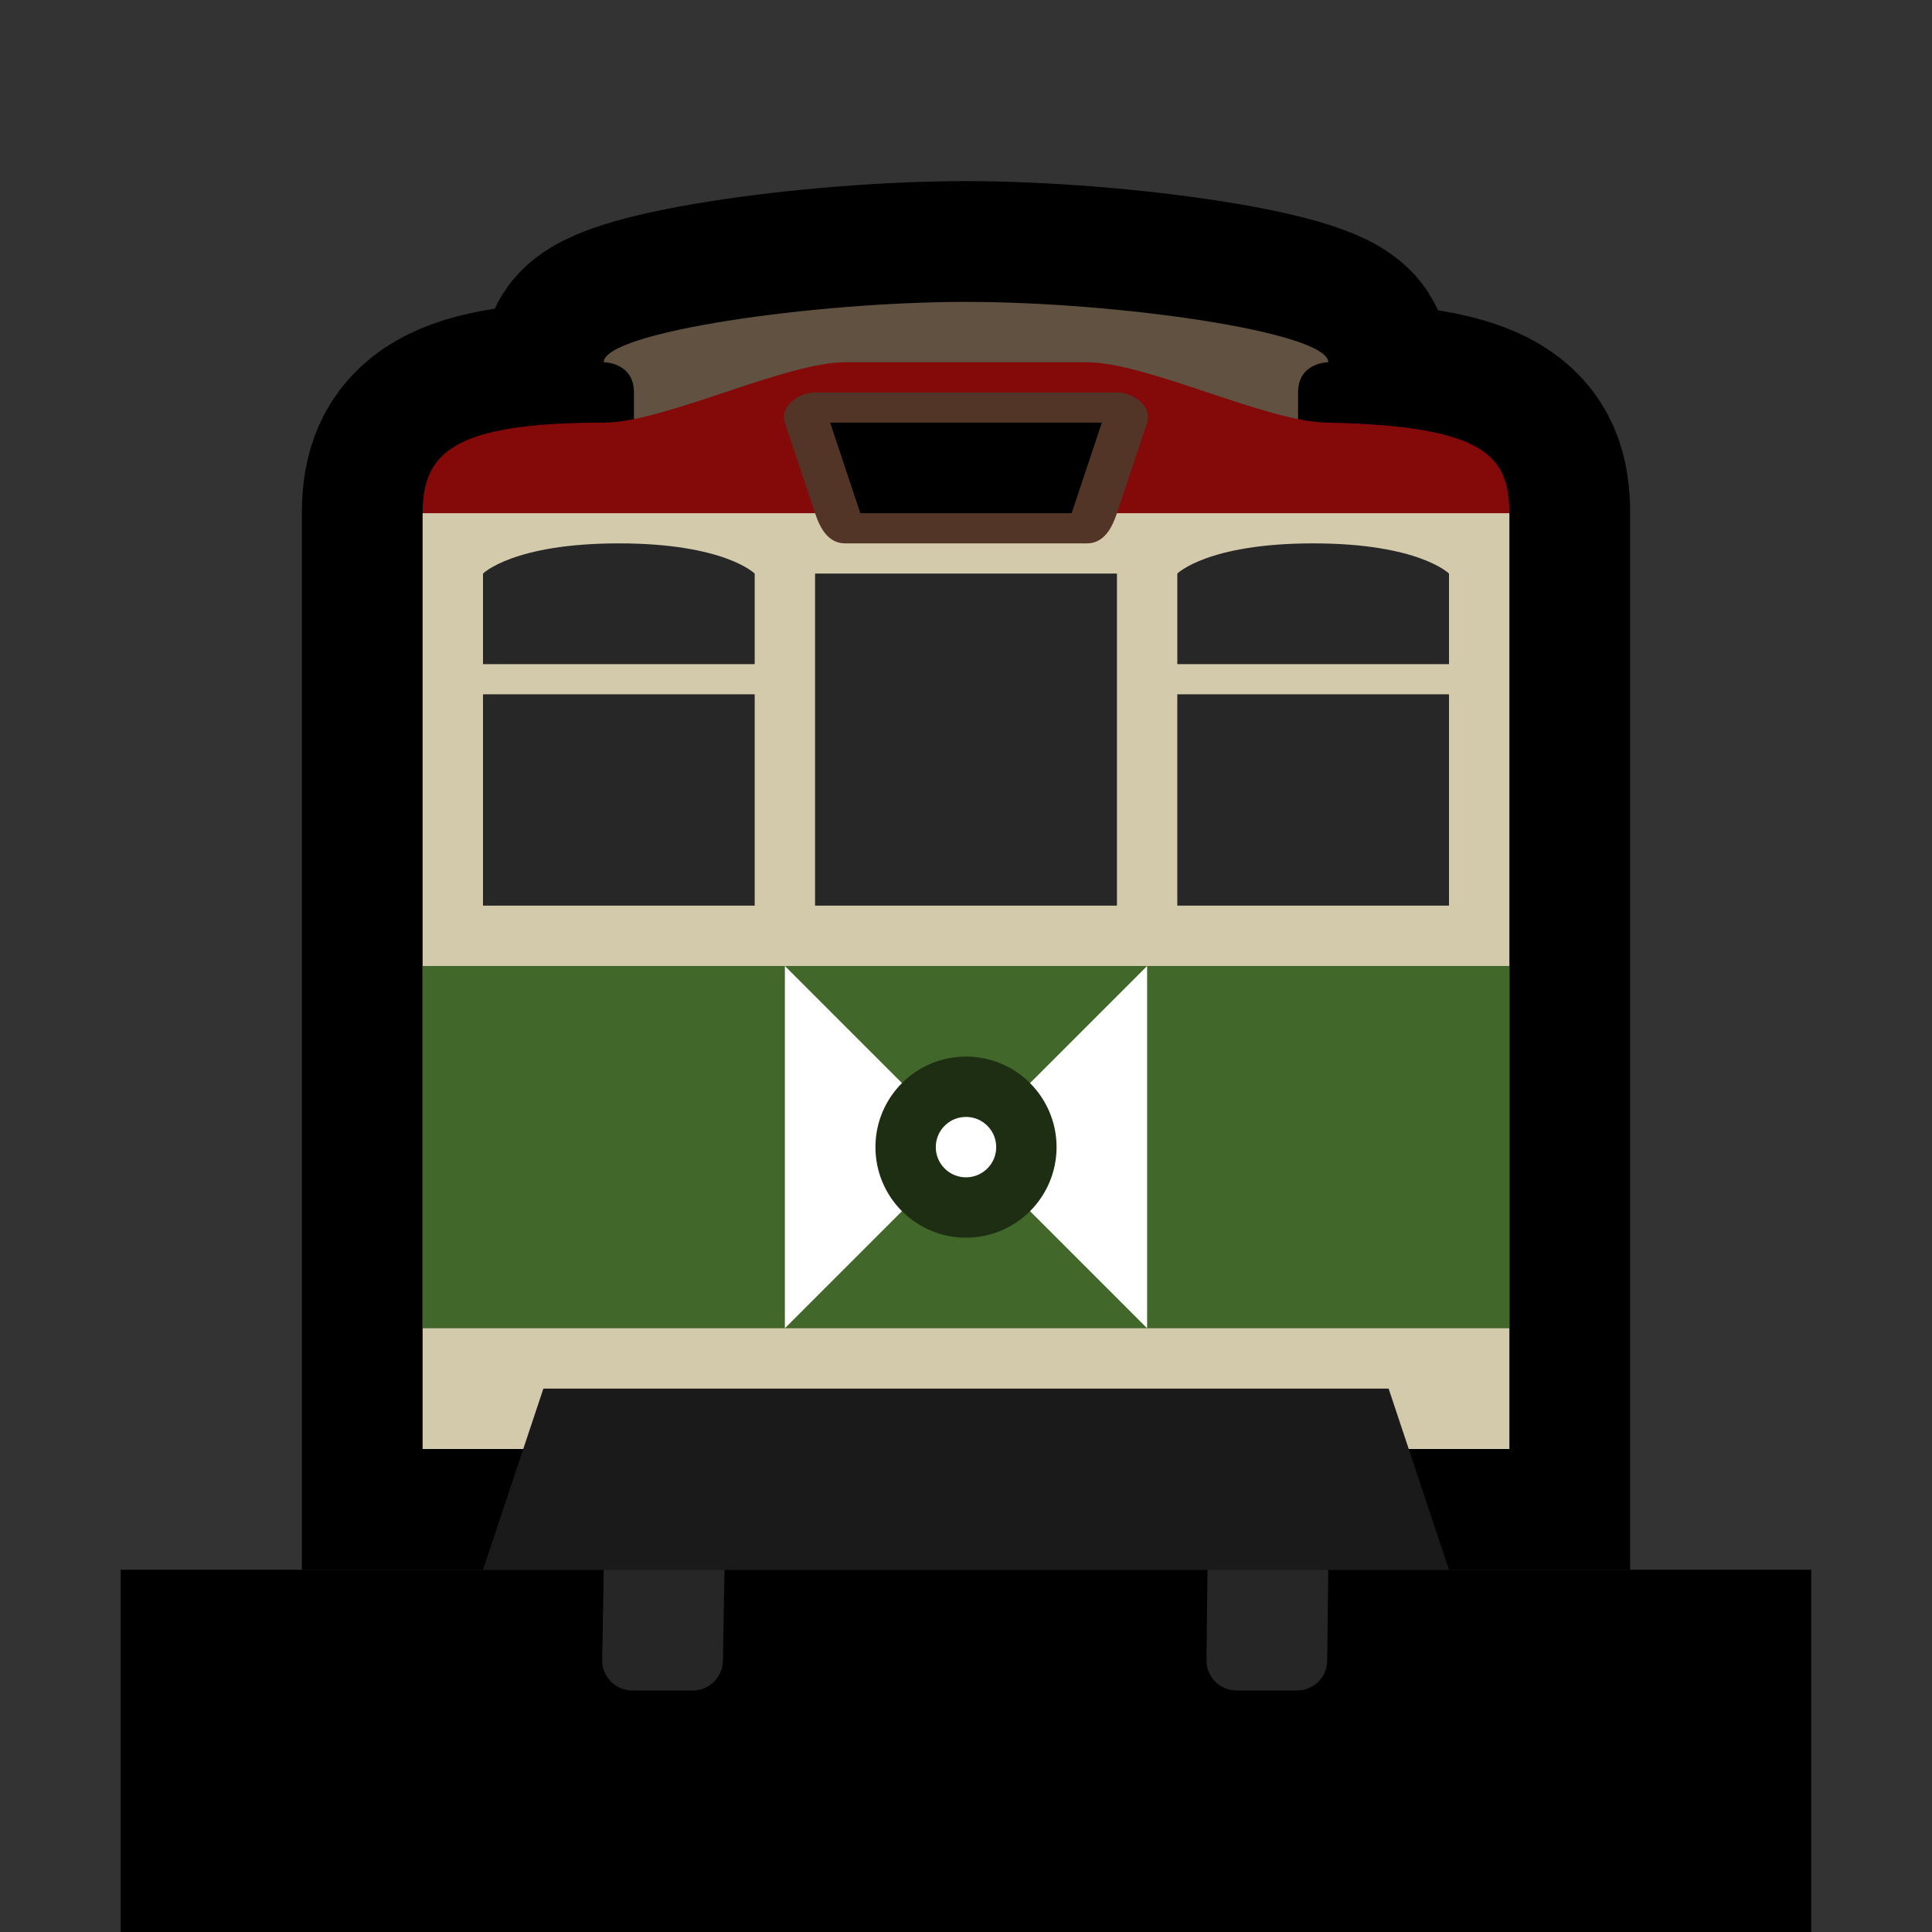 <?xml version="1.0" encoding="UTF-8" standalone="no"?>
<svg
   width="32"
   height="32"
   viewBox="0 0 32 32"
   version="1.1"
   xml:space="preserve"
   style="clip-rule:evenodd;fill-rule:evenodd;stroke-linecap:round;stroke-miterlimit:1.5"
   id="svg1584"
   sodipodi:docname="peter_witt_rochester_forgor.svg"
   inkscape:export-filename="../../../../../home/adryd/Documents/peter_witt_rochester_car_60.png"
   inkscape:export-xdpi="3072"
   inkscape:export-ydpi="3072"
   inkscape:version="1.2.1 (9c6d41e410, 2022-07-14, custom)"
   xmlns:inkscape="http://www.inkscape.org/namespaces/inkscape"
   xmlns:sodipodi="http://sodipodi.sourceforge.net/DTD/sodipodi-0.dtd"
   xmlns="http://www.w3.org/2000/svg"
   xmlns:svg="http://www.w3.org/2000/svg"><rect x="0" y="0" width="32" height="32" fill="#333333" stroke="none"/><defs
   id="defs1588" /><sodipodi:namedview
   id="namedview1586"
   pagecolor="#ffffff"
   bordercolor="#000000"
   borderopacity="0.25"
   inkscape:showpageshadow="2"
   inkscape:pageopacity="0.0"
   inkscape:pagecheckerboard="0"
   inkscape:deskcolor="#d1d1d1"
   showgrid="false"
   inkscape:zoom="16.071381"
   inkscape:cx="-1.8977834"
   inkscape:cy="16.613382"
   inkscape:window-width="1920"
   inkscape:window-height="1011"
   inkscape:window-x="0"
   inkscape:window-y="32"
   inkscape:window-maximized="1"
   inkscape:current-layer="g1582"
   showguides="false"><inkscape:grid
     type="xygrid"
     id="grid2657" /></sodipodi:namedview>


    <g
   id="g1582">
        <clipPath
   id="_clip1">
            <rect
   x="0"
   y="0"
   width="32"
   height="32"
   id="rect1513" />
        </clipPath>
        
    <rect
   style="clip-rule:evenodd;fill:#777777;fill-opacity:1;fill-rule:evenodd;stroke:#000000;stroke-width:4;stroke-linecap:butt;stroke-linejoin:miter;stroke-miterlimit:1.5;stroke-dasharray:none;stroke-opacity:1;paint-order:markers stroke fill"
   id="rect4044"
   width="24"
   height="2"
   x="4"
   y="28"
   ry="0"
   rx="0" /><path
   id="path28938"
   style="clip-rule:evenodd;fill-rule:evenodd;stroke-linecap:round;stroke-miterlimit:1.5;fill:#9c7d68;stroke-width:4;paint-order:stroke fill markers;stroke:#000000;stroke-opacity:1;stroke-dasharray:none"
   d="M 16 5 C 13.484 5 10 5.5 10 6 C 10 6 10.5 6 10.5 6.5 L 10.5 6.938 C 10.318 6.974 10.146 7 10 7 C 7.5 7 7 7.5 7 8.5 L 7 24 L 16 24 L 25 24 L 25 8.5 C 25 7.559 24.606 7.055 22 7 C 21.854 7 21.682 6.974 21.5 6.938 L 21.5 6.5 C 21.5 6 22 6 22 6 C 22 5.5 18.516 5 16 5 z " /><path
   id="rect28767"
   style="fill:#605141;stroke-width:1.095;paint-order:stroke fill markers;fill-opacity:1"
   d="m 10,6 c 0,-0.5 3.484,-1 6,-1 2.516,0 6,0.5 6,1 0,0 -0.5,0 -0.5,0.5 V 7 h -11 V 6.5 C 10.5,6 10,6 10,6 Z"
   sodipodi:nodetypes="czcscccc" /><path
   id="path1524"
   style="clip-rule:evenodd;display:inline;fill:#840909;fill-opacity:1;fill-rule:evenodd;stroke:none;stroke-width:4;stroke-linecap:round;stroke-miterlimit:1.5;stroke-dasharray:none;stroke-opacity:1;paint-order:stroke fill markers"
   d="M 14,7 C 13,7 11,8 10,8 7.5,8 7,8.5 7,9.5 V 25 h 9 9 V 9.5 C 25,8.559 24.606,8.055 22,8 21,8 19,7 18,7 Z"
   transform="translate(0,-1)"
   sodipodi:nodetypes="ccscccsccc" /><path
   d="m 12.026,25 h -2 L 10,26.5 c -0.002,0.133 0.053,0.26 0.146,0.354 C 10.24,26.947 10.367,27 10.5,27 h 1 c 0.133,0 0.26,-0.053 0.354,-0.146 C 11.947,26.76 12,26.633 12,26.5 Z"
   style="clip-rule:evenodd;fill:#262626;fill-rule:evenodd;stroke-linecap:round;stroke-miterlimit:1.5"
   id="path1570"
   transform="translate(-0.026,1)"
   sodipodi:nodetypes="ccscsscsc" /><path
   d="m 22.017,25 h -2 L 20,26.5 c -0.002,0.133 0.053,0.26 0.146,0.354 C 20.24,26.947 20.367,27 20.5,27 h 1 c 0.133,0 0.26,-0.053 0.354,-0.146 C 21.947,26.76 22,26.633 22,26.5 Z"
   style="clip-rule:evenodd;fill:#262626;fill-rule:evenodd;stroke-linecap:round;stroke-miterlimit:1.5"
   id="path1574"
   transform="translate(-0.017,1)"
   sodipodi:nodetypes="ccscsscsc" /><path
   id="rect923"
   style="fill:#d3c9ab;fill-opacity:1;stroke-width:6.724;paint-order:markers stroke fill"
   d="m 7,8.5 c 0,0 3.5,0 9,0 5.5,0 9,0 9,0 V 24 H 7 Z"
   sodipodi:nodetypes="czcccc" /><rect
   style="fill:#272727;fill-opacity:1;stroke:none;stroke-width:1.748;paint-order:markers stroke fill"
   id="rect1531"
   width="4.5"
   height="3.5"
   x="8"
   y="11.5" /><rect
   style="fill:#272727;fill-opacity:1;stroke:none;stroke-width:2.829;paint-order:markers stroke fill"
   id="rect1533"
   width="5"
   height="5.5"
   x="13.5"
   y="9.5" /><path
   id="rect1533-3-7"
   style="fill:#272727;stroke-width:1.619;paint-order:markers stroke fill"
   d="M 8,9.5 C 8,9.5 8.5,9 10.25,9 12,9 12.5,9.5 12.5,9.5 V 11 H 8 Z"
   sodipodi:nodetypes="czcccc" /><rect
   style="fill:#272727;fill-opacity:1;stroke:none;stroke-width:1.955;paint-order:markers stroke fill"
   id="rect1535"
   width="4.5"
   height="3.5"
   x="19.5"
   y="11.5" /><rect
   style="fill:#41682a;fill-opacity:1;stroke:none;stroke-width:2.413;paint-order:markers stroke fill"
   id="rect1577"
   width="18"
   height="6"
   x="7"
   y="16" /><path
   d="M 9,23 8,26 H 24 L 23,23 Z"
   style="clip-rule:evenodd;fill:#1a1a1a;fill-rule:evenodd;stroke-width:0.918;stroke-linecap:round;stroke-miterlimit:1.5"
   id="path1578"
   sodipodi:nodetypes="ccccc" /><path
   style="fill:#ffffff;fill-opacity:1;stroke:none;paint-order:stroke fill markers"
   d="m 16,19 3,-3 v 6 z"
   id="path1901" /><path
   style="clip-rule:evenodd;fill:#ffffff;fill-opacity:1;fill-rule:evenodd;stroke:none;stroke-linecap:round;stroke-miterlimit:1.5;paint-order:stroke fill markers"
   d="m 16,19 -3,-3 v 6 z"
   id="path1901-6" /><circle
   cx="16"
   cy="19"
   r="1"
   style="clip-rule:evenodd;fill-rule:evenodd;stroke-linecap:round;stroke-miterlimit:1.5;fill:#ffffff;stroke-width:1;stroke-dasharray:none;stroke:#1e2e13;stroke-opacity:1;paint-order:stroke fill markers"
   id="circle1534" /><path
   id="rect1533-3-7-5"
   style="clip-rule:evenodd;fill:#272727;fill-rule:evenodd;stroke-width:1.619;stroke-linecap:round;stroke-miterlimit:1.5;paint-order:markers stroke fill"
   d="M 19.5,9.5 C 19.5,9.5 20,9 21.75,9 23.5,9 24,9.5 24,9.5 V 11 h -4.5 z"
   sodipodi:nodetypes="czcccc" /><path
   id="rect25543"
   style="clip-rule:evenodd;fill-rule:evenodd;stroke-linecap:round;stroke-miterlimit:1.5;fill:#533527;stroke-width:1.369;paint-order:stroke fill markers;fill-opacity:1"
   d="m 13.5,6.5 h 5 c 0.277,0 0.588,0.237 0.5,0.5 L 18.5,8.5 C 18.412,8.763 18.277,9 18,9 H 14 C 13.723,9 13.588,8.763 13.5,8.5 L 13,7 C 12.912,6.737 13.223,6.5 13.5,6.5 Z"
   sodipodi:nodetypes="sssssssss" /><path
   id="rect27260"
   style="stroke-width:0.968;paint-order:stroke fill markers"
   d="m 13.75,7 h 4.5 l -0.5,1.5 h -3.5 z"
   sodipodi:nodetypes="ccccc" /></g>
</svg>

